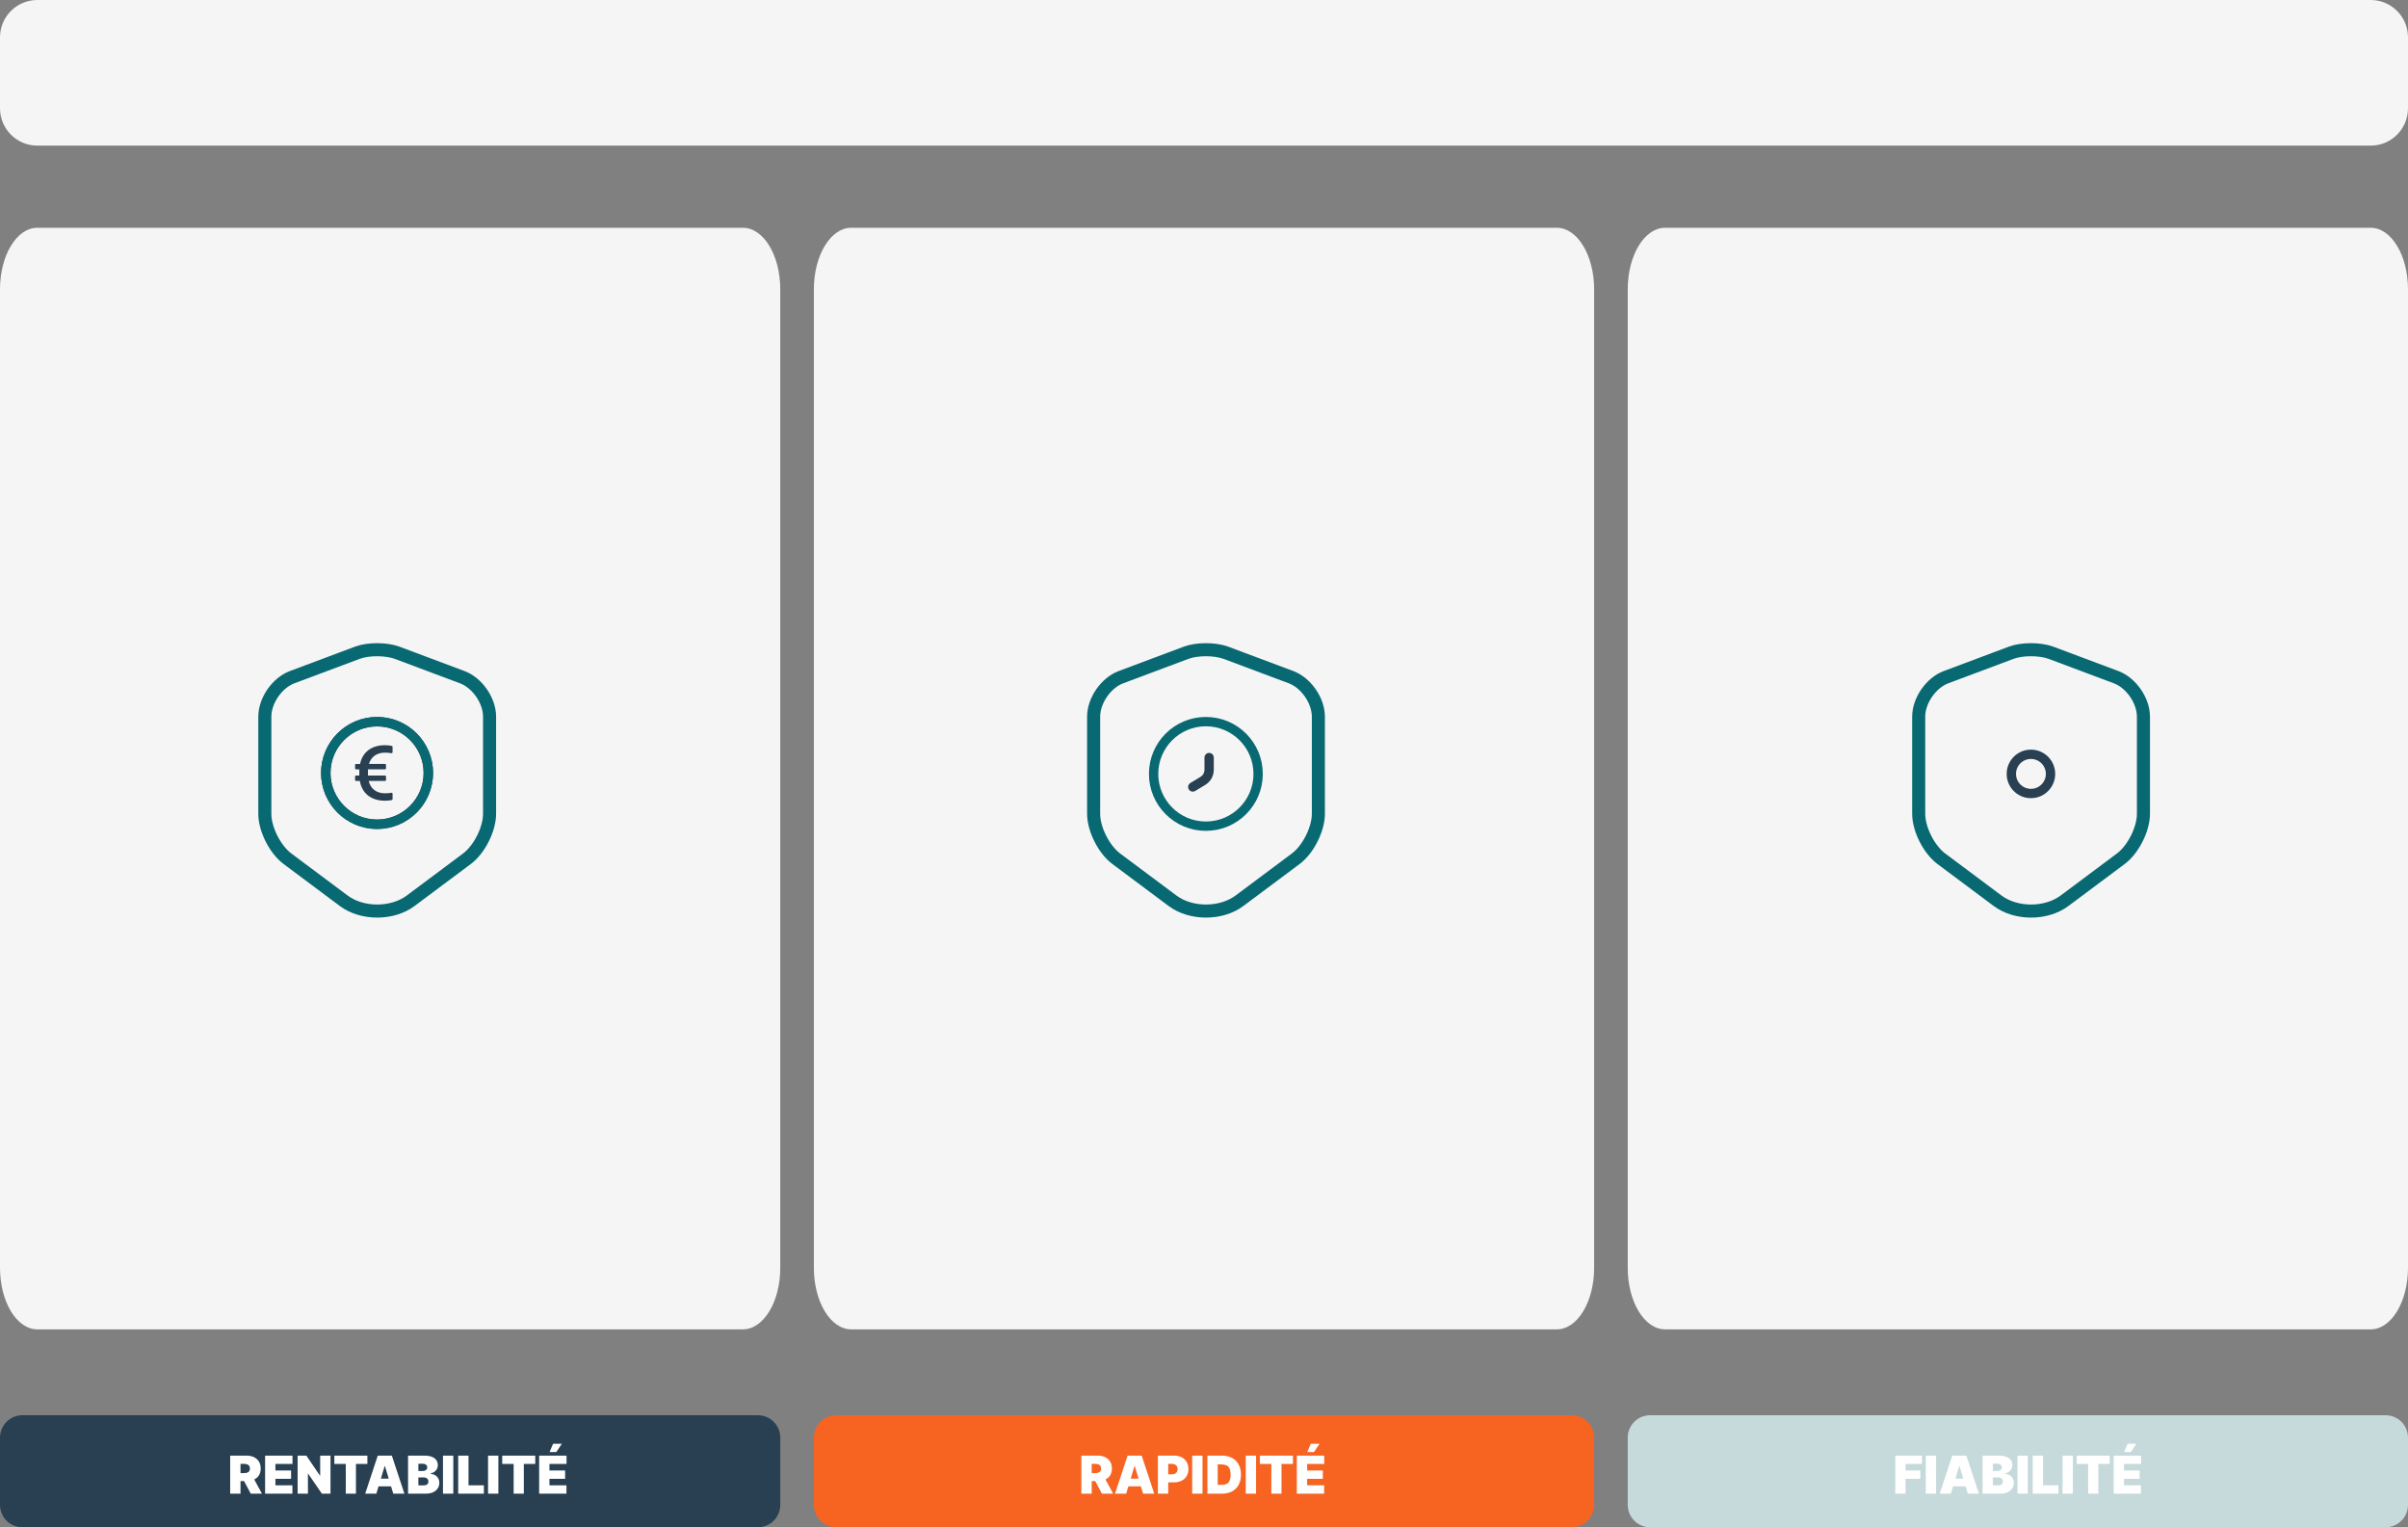 <svg xmlns="http://www.w3.org/2000/svg" width="645" height="409" viewBox="0 0 645 409" fill="none"><rect x="0" y="0" width="645" height="409" fill="#808080" stroke="none"/><path d="M203 379H6C2.686 379 0 381.686 0 385V403C0 406.314 2.686 409 6 409H203C206.314 409 209 406.314 209 403V385C209 381.686 206.314 379 203 379Z" fill="#284052"></path><path d="M421 379H224C220.686 379 218 381.686 218 385V403C218 406.314 220.686 409 224 409H421C424.314 409 427 406.314 427 403V385C427 381.686 424.314 379 421 379Z" fill="#F76421"></path><path d="M639 379H442C438.686 379 436 381.686 436 385V403C436 406.314 438.686 409 442 409H639C642.314 409 645 406.314 645 403V385C645 381.686 642.314 379 639 379Z" fill="#C6D9DB"></path><path d="M199 61H10C4.477 61 0 68.379 0 77.48V339.52C0 348.621 4.477 356 10 356H199C204.523 356 209 348.621 209 339.52V77.48C209 68.379 204.523 61 199 61Z" fill="#F5F5F5"></path><path d="M417 61H228C222.477 61 218 68.379 218 77.48V339.52C218 348.621 222.477 356 228 356H417C422.523 356 427 348.621 427 339.52V77.48C427 68.379 422.523 61 417 61Z" fill="#F5F5F5"></path><path d="M635 61H446C440.477 61 436 68.379 436 77.48V339.52C436 348.621 440.477 356 446 356H635C640.523 356 645 348.621 645 339.52V77.48C645 68.379 640.523 61 635 61Z" fill="#F5F5F5"></path><path d="M317.715 174.805L300.251 181.35C296.226 182.855 292.936 187.615 292.936 191.92V217.925C292.936 222.055 295.666 227.48 298.991 229.965L314.041 241.2C318.976 244.91 327.095 244.91 332.03 241.2L347.081 229.965C350.406 227.48 353.135 222.055 353.135 217.925V191.92C353.135 187.615 349.845 182.855 345.82 181.35L328.356 174.805C325.381 173.72 320.62 173.72 317.715 174.805Z" stroke="#086972" stroke-width="3.5" stroke-linecap="round" stroke-linejoin="round"></path><path d="M323 221.25C330.732 221.25 337 214.982 337 207.25C337 199.518 330.732 193.25 323 193.25C315.268 193.25 309 199.518 309 207.25C309 214.982 315.268 221.25 323 221.25Z" stroke="#086972" stroke-width="2.5" stroke-miterlimit="10" stroke-linecap="round" stroke-linejoin="round"></path><path d="M323.875 202.875V206.13C323.875 207.355 323.245 208.51 322.16 209.14L319.5 210.75" stroke="#284052" stroke-width="2.5" stroke-miterlimit="10" stroke-linecap="round" stroke-linejoin="round"></path><path d="M95.716 174.805L78.251 181.35C74.225 182.855 70.936 187.615 70.936 191.92V217.925C70.936 222.055 73.666 227.48 76.991 229.965L92.04 241.2C96.975 244.91 105.095 244.91 110.03 241.2L125.081 229.965C128.406 227.48 131.135 222.055 131.135 217.925V191.92C131.135 187.615 127.845 182.855 123.82 181.35L106.356 174.805C103.381 173.72 98.621 173.72 95.716 174.805Z" stroke="#086972" stroke-width="3.5" stroke-linecap="round" stroke-linejoin="round"></path><path d="M101 192C92.716 192 86 198.717 86 207C86 215.283 92.716 222 101 222C109.283 222 116 215.283 116 207C116 198.717 109.283 192 101 192ZM101 219.455C94.123 219.455 88.545 213.877 88.545 207C88.545 200.123 94.123 194.545 101 194.545C107.877 194.545 113.455 200.123 113.455 207C113.455 213.877 107.877 219.455 101 219.455ZM104.941 199.748C104.408 199.631 103.789 199.567 103.089 199.567C99.517 199.567 97.099 201.432 96.44 204.586H95.375C95.228 204.586 95.107 204.706 95.107 204.854V205.765C95.107 205.912 95.228 206.032 95.375 206.032H96.259C96.249 206.17 96.249 206.314 96.249 206.461V207.696H95.375C95.228 207.696 95.107 207.817 95.107 207.964V208.875C95.107 209.022 95.228 209.143 95.375 209.143H96.386C96.962 212.464 99.413 214.433 103.089 214.433C103.789 214.433 104.408 214.376 104.941 214.262C105.065 214.235 105.155 214.128 105.155 214.001V212.568C105.155 212.401 105.001 212.273 104.837 212.307C104.345 212.401 103.769 212.444 103.103 212.444C100.809 212.444 99.269 211.219 98.757 209.143H103.129C103.277 209.143 103.397 209.022 103.397 208.875V207.964C103.397 207.817 103.277 207.696 103.129 207.696H98.562V206.491C98.562 206.334 98.562 206.176 98.573 206.029H103.123C103.27 206.029 103.391 205.908 103.391 205.761V204.85C103.391 204.703 103.27 204.583 103.123 204.583H98.827C99.403 202.677 100.913 201.556 103.099 201.556C103.766 201.556 104.342 201.606 104.83 201.703C104.869 201.711 104.909 201.71 104.948 201.701C104.986 201.691 105.022 201.674 105.053 201.649C105.084 201.624 105.108 201.592 105.126 201.556C105.143 201.521 105.152 201.482 105.152 201.442V200.009C105.152 199.882 105.065 199.775 104.941 199.748Z" fill="#284052"></path><path d="M101 220.75C108.594 220.75 114.75 214.594 114.75 207C114.75 199.406 108.594 193.25 101 193.25C93.406 193.25 87.25 199.406 87.25 207C87.25 214.594 93.406 220.75 101 220.75Z" stroke="#086972" stroke-width="2.5"></path><path d="M538.715 174.805L521.251 181.35C517.226 182.855 513.936 187.615 513.936 191.92V217.925C513.936 222.055 516.666 227.48 519.991 229.965L535.041 241.2C539.976 244.91 548.095 244.91 553.03 241.2L568.081 229.965C571.406 227.48 574.135 222.055 574.135 217.925V191.92C574.135 187.615 570.845 182.855 566.82 181.35L549.356 174.805C546.381 173.72 541.62 173.72 538.715 174.805Z" stroke="#086972" stroke-width="3.5" stroke-linecap="round" stroke-linejoin="round"></path><path d="M544 212.5C546.899 212.5 549.25 210.149 549.25 207.25C549.25 204.351 546.899 202 544 202C541.101 202 538.75 204.351 538.75 207.25C538.75 210.149 541.101 212.5 544 212.5Z" stroke="#284052" stroke-width="2.5" stroke-miterlimit="10" stroke-linecap="round" stroke-linejoin="round"></path><path d="M61.656 400V389.818H66.051C66.807 389.818 67.468 389.956 68.035 390.231C68.602 390.506 69.042 390.902 69.357 391.419C69.672 391.936 69.829 392.556 69.829 393.278C69.829 394.008 69.667 394.622 69.342 395.123C69.021 395.623 68.568 396.001 67.985 396.256C67.405 396.512 66.727 396.639 65.952 396.639H63.327V394.491H65.395C65.72 394.491 65.996 394.452 66.225 394.372C66.457 394.289 66.635 394.158 66.757 393.979C66.883 393.8 66.946 393.567 66.946 393.278C66.946 392.987 66.883 392.75 66.757 392.567C66.635 392.382 66.457 392.246 66.225 392.16C65.996 392.07 65.72 392.026 65.395 392.026H64.421V400H61.656ZM67.622 395.327L70.168 400H67.165L64.679 395.327H67.622ZM71.008 400V389.818H78.346V392.045H73.772V393.795H77.968V396.023H73.772V397.773H78.326V400H71.008ZM88.526 389.818V400H86.22L82.541 394.651H82.481V400H79.717V389.818H82.063L85.683 395.148H85.762V389.818H88.526ZM89.556 392.045V389.818H98.405V392.045H95.343V400H92.618V392.045H89.556ZM100.805 400H97.822L101.183 389.818H104.961L108.322 400H105.339L103.112 392.622H103.032L100.805 400ZM100.248 395.983H105.856V398.051H100.248V395.983ZM109.303 400V389.818H113.718C114.493 389.818 115.144 389.923 115.671 390.131C116.202 390.34 116.601 390.635 116.869 391.016C117.141 391.397 117.277 391.847 117.277 392.364C117.277 392.738 117.194 393.08 117.029 393.388C116.866 393.696 116.637 393.955 116.343 394.163C116.048 394.369 115.703 394.511 115.308 394.591V394.69C115.746 394.707 116.144 394.818 116.502 395.023C116.86 395.226 117.145 395.506 117.357 395.864C117.569 396.218 117.675 396.636 117.675 397.116C117.675 397.673 117.529 398.169 117.237 398.603C116.949 399.037 116.538 399.379 116.004 399.627C115.471 399.876 114.834 400 114.095 400H109.303ZM112.067 397.793H113.36C113.824 397.793 114.172 397.706 114.404 397.534C114.636 397.358 114.752 397.1 114.752 396.759C114.752 396.52 114.697 396.318 114.588 396.152C114.478 395.986 114.322 395.86 114.12 395.774C113.921 395.688 113.681 395.645 113.399 395.645H112.067V397.793ZM112.067 393.935H113.2C113.442 393.935 113.656 393.897 113.842 393.82C114.027 393.744 114.172 393.635 114.274 393.492C114.38 393.346 114.433 393.169 114.433 392.96C114.433 392.645 114.321 392.405 114.095 392.239C113.87 392.07 113.585 391.986 113.24 391.986H112.067V393.935ZM121.419 389.818V400H118.654V389.818H121.419ZM122.729 400V389.818H125.493V397.773H129.609V400H122.729ZM133.491 389.818V400H130.727V389.818H133.491ZM134.522 392.045V389.818H143.372V392.045H140.309V400H137.585V392.045H134.522ZM144.412 400V389.818H151.75V392.045H147.176V393.795H151.372V396.023H147.176V397.773H151.73V400H144.412ZM147.196 388.864L148.151 386.636H150.497L149.006 388.864H147.196Z" fill="white"></path><path d="M289.656 400V389.818H294.051C294.807 389.818 295.468 389.956 296.035 390.231C296.602 390.506 297.042 390.902 297.357 391.419C297.672 391.936 297.83 392.556 297.83 393.278C297.83 394.008 297.667 394.622 297.342 395.123C297.021 395.623 296.568 396.001 295.985 396.256C295.405 396.512 294.727 396.639 293.952 396.639H291.327V394.491H293.395C293.72 394.491 293.996 394.452 294.225 394.372C294.457 394.289 294.634 394.158 294.757 393.979C294.883 393.8 294.946 393.567 294.946 393.278C294.946 392.987 294.883 392.75 294.757 392.567C294.634 392.382 294.457 392.246 294.225 392.16C293.996 392.07 293.72 392.026 293.395 392.026H292.42V400H289.656ZM295.622 395.327L298.168 400H295.165L292.679 395.327H295.622ZM301.653 400H298.67L302.031 389.818H305.809L309.17 400H306.187L303.96 392.622H303.88L301.653 400ZM301.096 395.983H306.704V398.051H301.096V395.983ZM310.15 400V389.818H314.545C315.301 389.818 315.962 389.967 316.529 390.266C317.096 390.564 317.537 390.983 317.851 391.523C318.166 392.064 318.324 392.695 318.324 393.418C318.324 394.147 318.161 394.778 317.836 395.312C317.515 395.845 317.063 396.256 316.479 396.545C315.899 396.833 315.221 396.977 314.446 396.977H311.821V394.83H313.889C314.214 394.83 314.491 394.773 314.719 394.661C314.951 394.545 315.129 394.38 315.251 394.168C315.377 393.956 315.44 393.706 315.44 393.418C315.44 393.126 315.377 392.877 315.251 392.672C315.129 392.463 314.951 392.304 314.719 392.195C314.491 392.082 314.214 392.026 313.889 392.026H312.915V400H310.15ZM322.102 389.818V400H319.338V389.818H322.102ZM327.33 400H323.412V389.818H327.29C328.337 389.818 329.242 390.022 330.004 390.43C330.77 390.834 331.36 391.417 331.774 392.18C332.192 392.939 332.401 393.848 332.401 394.909C332.401 395.97 332.194 396.881 331.779 397.643C331.365 398.402 330.778 398.986 330.019 399.393C329.26 399.798 328.364 400 327.33 400ZM326.176 397.653H327.23C327.734 397.653 328.163 397.572 328.518 397.41C328.876 397.247 329.148 396.967 329.333 396.57C329.522 396.172 329.617 395.618 329.617 394.909C329.617 394.2 329.521 393.646 329.328 393.249C329.139 392.851 328.861 392.571 328.493 392.408C328.128 392.246 327.681 392.165 327.151 392.165H326.176V397.653ZM336.444 389.818V400H333.68V389.818H336.444ZM337.475 392.045V389.818H346.325V392.045H343.262V400H340.538V392.045H337.475ZM347.365 400V389.818H354.703V392.045H350.129V393.795H354.325V396.023H350.129V397.773H354.683V400H347.365ZM350.149 388.864L351.104 386.636H353.45L351.959 388.864H350.149Z" fill="white"></path><path d="M507.656 400V389.818H514.815V392.045H510.42V393.795H514.378V396.023H510.42V400H507.656ZM518.596 389.818V400H515.832V389.818H518.596ZM522.551 400H519.568L522.929 389.818H526.707L530.068 400H527.085L524.858 392.622H524.778L522.551 400ZM521.994 395.983H527.602V398.051H521.994V395.983ZM531.049 400V389.818H535.464C536.239 389.818 536.89 389.923 537.417 390.131C537.948 390.34 538.347 390.635 538.616 391.016C538.887 391.397 539.023 391.847 539.023 392.364C539.023 392.738 538.94 393.08 538.775 393.388C538.612 393.696 538.384 393.955 538.089 394.163C537.794 394.369 537.449 394.511 537.055 394.591V394.69C537.492 394.707 537.89 394.818 538.248 395.023C538.606 395.226 538.891 395.506 539.103 395.864C539.315 396.218 539.421 396.636 539.421 397.116C539.421 397.673 539.275 398.169 538.983 398.603C538.695 399.037 538.284 399.379 537.751 399.627C537.217 399.876 536.581 400 535.841 400H531.049ZM533.813 397.793H535.106C535.57 397.793 535.918 397.706 536.15 397.534C536.382 397.358 536.498 397.1 536.498 396.759C536.498 396.52 536.443 396.318 536.334 396.152C536.224 395.986 536.068 395.86 535.866 395.774C535.667 395.688 535.427 395.645 535.145 395.645H533.813V397.793ZM533.813 393.935H534.947C535.189 393.935 535.402 393.897 535.588 393.82C535.773 393.744 535.918 393.635 536.02 393.492C536.126 393.346 536.18 393.169 536.18 392.96C536.18 392.645 536.067 392.405 535.841 392.239C535.616 392.07 535.331 391.986 534.986 391.986H533.813V393.935ZM543.165 389.818V400H540.4V389.818H543.165ZM544.475 400V389.818H547.239V397.773H551.355V400H544.475ZM555.237 389.818V400H552.473V389.818H555.237ZM556.268 392.045V389.818H565.118V392.045H562.055V400H559.331V392.045H556.268ZM566.158 400V389.818H573.496V392.045H568.922V393.795H573.118V396.023H568.922V397.773H573.476V400H566.158ZM568.942 388.864L569.897 386.636H572.243L570.752 388.864H568.942Z" fill="white"></path><path d="M635 0H10C4.477 0 0 4.477 0 10V29C0 34.523 4.477 39 10 39H635C640.523 39 645 34.523 645 29V10C645 4.477 640.523 0 635 0Z" fill="#F5F5F5"></path></svg>